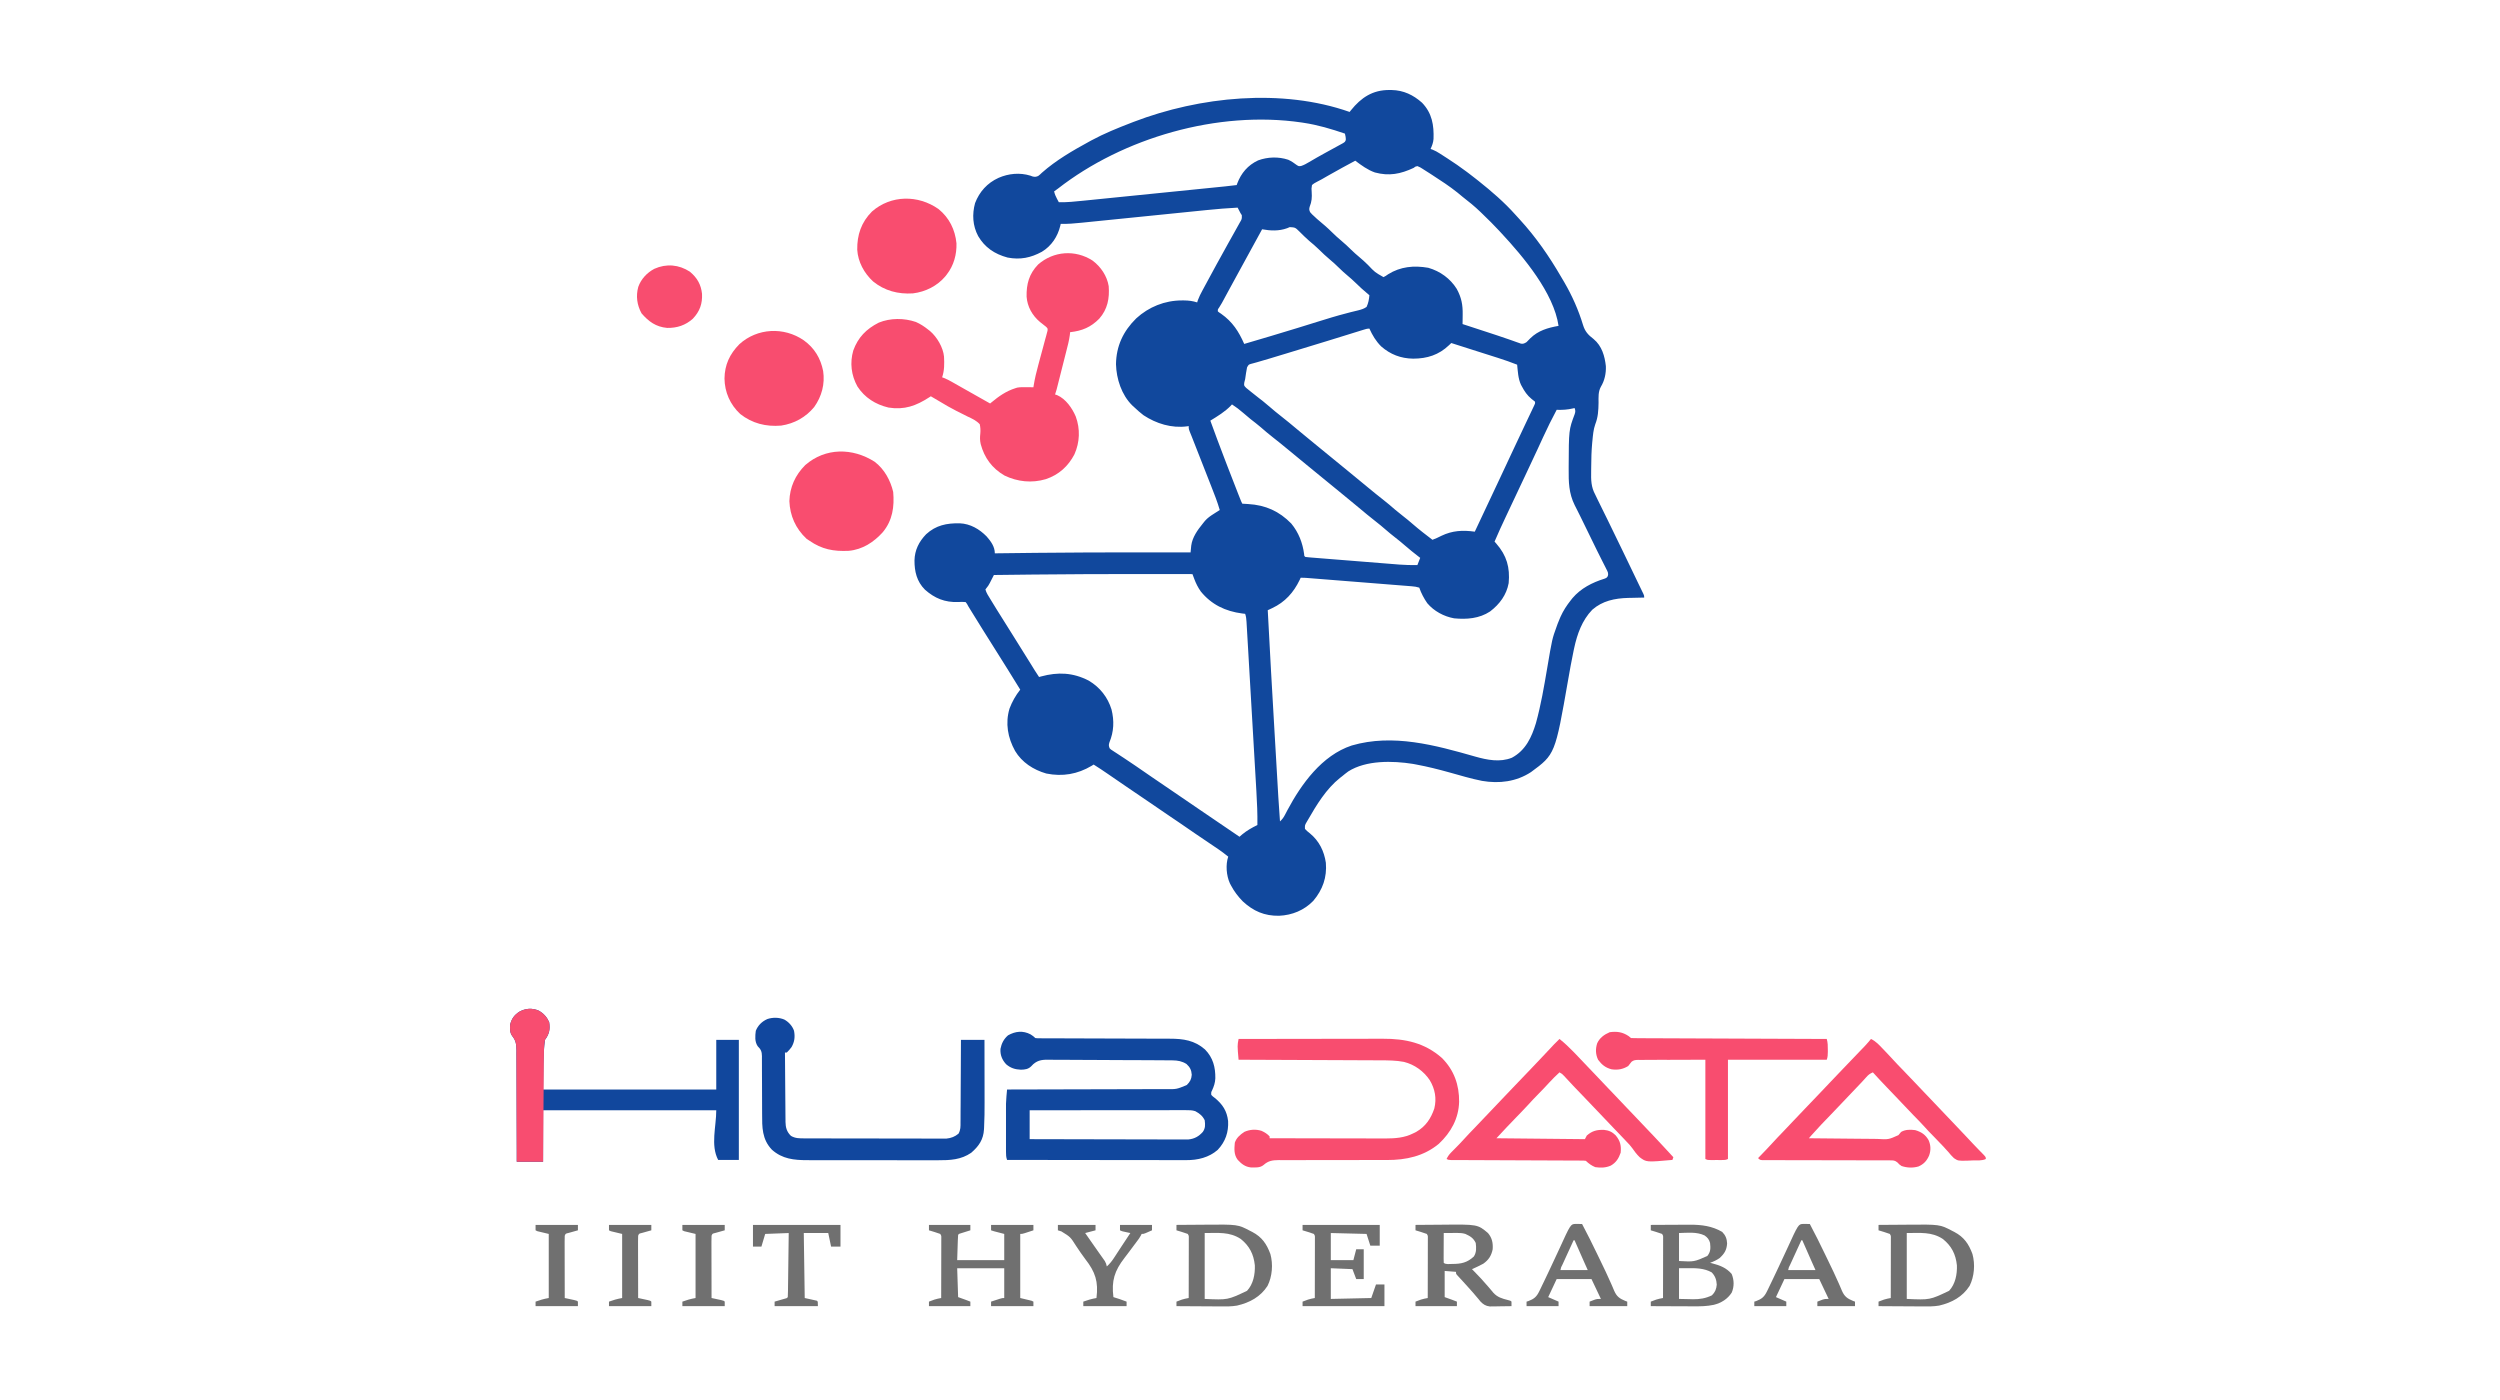 <svg width="350" height="196" viewBox="0 0 500 280" fill="none" xmlns="http://www.w3.org/2000/svg"><path d="M187.684 41.796C189.867 43.551 191.018 45.946 191.293 48.644C191.364 50.872 190.763 53.092 189.366 54.885C189.268 55.012 189.169 55.139 189.067 55.27C187.459 57.175 185.122 58.365 182.59 58.676C179.624 58.868 176.92 58.155 174.626 56.295C172.81 54.626 171.599 52.367 171.447 49.941C171.409 46.999 172.241 44.458 174.407 42.293C178.203 38.98 183.618 38.946 187.684 41.796Z" fill="#F94D6F" /><path d="M137.982 54.343C139.448 55.569 140.206 56.918 140.405 58.766C140.498 60.734 139.973 62.258 138.574 63.739C137.108 65.052 135.417 65.617 133.428 65.583C131.169 65.379 129.713 64.292 128.3 62.658C127.396 60.959 127.155 59.234 127.653 57.378C128.199 55.833 129.384 54.543 130.873 53.761C133.272 52.684 135.793 52.91 137.982 54.343Z" fill="#F84D6F" /><path d="M277.901 18C278.041 18.001 278.181 18.002 278.325 18.003C280.719 18.052 282.659 18.992 284.404 20.54C286.428 22.639 286.8 25.048 286.706 27.785C286.649 28.521 286.423 29.121 286.112 29.791C286.249 29.84 286.386 29.888 286.528 29.938C287.042 30.147 287.467 30.387 287.93 30.683C288.094 30.788 288.258 30.892 288.427 31C288.598 31.111 288.77 31.222 288.947 31.337C289.124 31.451 289.301 31.565 289.483 31.682C290.776 32.519 292.038 33.38 293.264 34.304C293.419 34.42 293.573 34.535 293.732 34.654C294.208 35.014 294.678 35.38 295.147 35.748C295.421 35.965 295.421 35.965 295.702 36.185C298.293 38.245 300.856 40.452 303.048 42.906C303.336 43.227 303.627 43.546 303.92 43.863C307.152 47.382 309.837 51.26 312.209 55.351C312.426 55.724 312.647 56.096 312.868 56.466C314.431 59.154 315.714 62.039 316.604 64.994C317.008 66.3 317.606 66.961 318.732 67.821C320.379 69.194 320.951 71.218 321.173 73.23C321.233 74.664 320.925 76.13 320.165 77.368C319.622 78.38 319.708 79.439 319.71 80.553C319.683 82.106 319.621 83.415 319.048 84.872C318.679 85.91 318.592 87.014 318.486 88.102C318.462 88.344 318.462 88.344 318.437 88.59C318.292 90.187 318.251 91.779 318.242 93.38C318.24 93.676 318.236 93.972 318.231 94.267C318.199 95.983 318.207 97.383 319.051 98.933C319.208 99.26 319.366 99.585 319.522 99.912C319.763 100.411 320.009 100.907 320.254 101.403C320.594 102.088 320.931 102.774 321.269 103.46C321.371 103.667 321.371 103.667 321.475 103.878C322.499 105.955 323.504 108.041 324.509 110.126C324.576 110.266 324.644 110.405 324.713 110.548C325.241 111.645 325.769 112.742 326.297 113.838C326.37 113.99 326.443 114.141 326.518 114.297C326.921 115.134 327.323 115.971 327.724 116.808C327.884 117.14 328.045 117.471 328.206 117.803C328.292 117.982 328.379 118.161 328.468 118.345C328.541 118.495 328.614 118.645 328.689 118.8C328.838 119.153 328.838 119.153 328.838 119.514C328.617 119.518 328.617 119.518 328.39 119.522C327.708 119.535 327.026 119.553 326.344 119.57C325.996 119.576 325.996 119.576 325.64 119.582C322.946 119.657 320.494 120.166 318.451 121.951C316.418 124.049 315.428 126.844 314.841 129.592C314.8 129.781 314.759 129.97 314.717 130.165C314.304 132.117 313.957 134.078 313.615 136.041C311.024 150.863 311.024 150.863 306.193 154.423C303.264 156.341 299.847 156.77 296.401 156.174C294.201 155.738 292.047 155.087 289.89 154.486C287.707 153.88 285.522 153.326 283.289 152.911C282.939 152.846 282.939 152.846 282.583 152.778C278.515 152.138 273.232 152.018 269.658 154.283C269.23 154.594 268.824 154.92 268.419 155.258C268.285 155.362 268.15 155.465 268.011 155.571C265.241 157.772 263.299 160.995 261.584 163.98C261.508 164.109 261.432 164.237 261.354 164.369C260.963 165.04 260.963 165.04 260.992 165.78C261.291 166.118 261.597 166.381 261.961 166.654C263.84 168.188 264.828 170.236 265.172 172.552C265.411 175.45 264.557 177.925 262.656 180.171C260.839 182.046 258.447 183.042 255.803 183.154C252.892 183.2 250.664 182.223 248.567 180.282C247.614 179.31 246.837 178.293 246.209 177.102C246.131 176.955 246.053 176.807 245.973 176.655C245.274 175.109 245.1 172.951 245.644 171.325C244.464 170.375 243.238 169.523 241.964 168.693C240.987 168.055 240.025 167.399 239.068 166.733C237.967 165.967 236.863 165.206 235.751 164.454C235.62 164.365 235.488 164.276 235.353 164.185C234.956 163.917 234.56 163.65 234.163 163.382C232.536 162.285 230.914 161.184 229.304 160.065C227.953 159.125 226.589 158.204 225.22 157.289C223.998 156.471 222.788 155.639 221.585 154.796C220.649 154.143 219.696 153.521 218.729 152.911C218.596 152.994 218.464 153.077 218.327 153.163C215.512 154.84 212.504 155.363 209.259 154.705C206.662 153.956 204.385 152.468 203.02 150.194C201.555 147.552 201.026 144.643 201.906 141.707C202.423 140.339 203.131 139.085 204.047 137.928C202.336 135.152 200.622 132.377 198.871 129.623C197.301 127.152 195.759 124.664 194.223 122.173C194.047 121.888 193.871 121.604 193.695 121.319C193.601 121.147 193.507 120.975 193.409 120.798C193.271 120.609 193.271 120.609 193.131 120.416C192.601 120.367 192.172 120.366 191.648 120.405C188.972 120.502 186.944 119.665 184.99 117.934C183.351 116.296 182.889 114.284 182.898 112.085C182.945 110.031 183.776 108.35 185.225 106.848C187.185 105.052 189.317 104.617 191.944 104.66C194.071 104.75 195.885 105.826 197.319 107.283C198.192 108.274 198.965 109.344 198.965 110.668C199.227 110.664 199.227 110.664 199.493 110.661C201.819 110.631 204.145 110.604 206.471 110.578C206.663 110.575 206.854 110.573 207.052 110.571C214.199 110.492 221.345 110.471 228.493 110.476C228.734 110.476 228.976 110.476 229.224 110.476C232.188 110.479 235.152 110.482 238.116 110.487C238.133 110.302 238.133 110.302 238.15 110.113C238.166 109.951 238.182 109.789 238.199 109.621C238.214 109.461 238.229 109.3 238.245 109.134C238.461 107.469 239.507 106.002 240.562 104.71C240.705 104.533 240.847 104.355 240.994 104.172C241.513 103.579 242.114 103.169 242.786 102.747C242.898 102.675 243.011 102.602 243.127 102.527C243.4 102.351 243.675 102.176 243.95 102.002C243.484 100.375 242.86 98.806 242.239 97.228C242.127 96.943 242.015 96.658 241.903 96.372C241.611 95.625 241.318 94.879 241.024 94.132C240.726 93.374 240.429 92.616 240.132 91.858C239.609 90.523 239.085 89.189 238.561 87.854C238.476 87.638 238.391 87.422 238.304 87.199C238.252 87.072 238.2 86.945 238.146 86.815C237.739 85.813 237.739 85.813 237.739 85.213C237.581 85.239 237.581 85.239 237.42 85.266C234.311 85.678 231.256 84.729 228.704 83.047C228.039 82.539 227.425 81.998 226.822 81.422C226.705 81.316 226.587 81.209 226.466 81.099C224.297 78.968 223.277 75.751 223.199 72.847C223.247 69.227 224.63 66.244 227.256 63.666C229.75 61.388 232.944 60.083 236.398 60.086C236.531 60.086 236.663 60.086 236.799 60.086C237.74 60.095 238.544 60.197 239.433 60.481C239.481 60.329 239.53 60.177 239.579 60.02C239.826 59.352 240.139 58.736 240.48 58.109C240.578 57.927 240.578 57.927 240.678 57.742C240.89 57.349 241.102 56.958 241.315 56.566C241.463 56.293 241.61 56.021 241.757 55.748C242.173 54.978 242.591 54.209 243.009 53.44C243.105 53.265 243.2 53.089 243.298 52.908C244.058 51.51 244.83 50.12 245.606 48.731C245.669 48.618 245.732 48.505 245.797 48.389C246.111 47.827 246.426 47.266 246.741 46.705C247.067 46.123 247.391 45.539 247.715 44.956C247.799 44.806 247.883 44.656 247.969 44.501C248.384 43.807 248.384 43.807 248.362 43.037C248.273 42.896 248.183 42.754 248.091 42.609C247.902 42.248 247.713 41.887 247.527 41.525C245.472 41.633 243.43 41.798 241.384 42.008C241.084 42.038 240.784 42.069 240.484 42.099C239.845 42.163 239.206 42.228 238.567 42.293C237.555 42.397 236.543 42.499 235.531 42.601C233.02 42.854 230.509 43.108 227.998 43.363C226.041 43.561 224.083 43.76 222.126 43.957C221.121 44.058 220.116 44.16 219.112 44.262C218.486 44.326 217.861 44.389 217.236 44.452C216.947 44.481 216.659 44.51 216.37 44.54C214.957 44.685 213.564 44.812 212.141 44.775C212.103 44.955 212.103 44.955 212.064 45.139C211.542 47.284 210.331 49.166 208.374 50.355C206.164 51.555 204.055 51.998 201.518 51.511C198.897 50.799 196.973 49.497 195.631 47.218C194.53 45.138 194.4 42.872 195.013 40.623C195.882 38.362 197.441 36.6 199.718 35.568C201.716 34.693 203.962 34.483 206.071 35.128C206.21 35.18 206.348 35.233 206.491 35.287C206.961 35.411 207.174 35.385 207.624 35.207C208.001 34.917 208.001 34.917 208.388 34.541C211.206 32.055 214.474 30.158 217.788 28.347C218.025 28.217 218.025 28.217 218.267 28.084C220.832 26.698 223.528 25.608 226.258 24.556C226.417 24.494 226.576 24.432 226.74 24.369C239.924 19.317 256.385 17.617 269.925 22.389C270.062 22.216 270.062 22.216 270.201 22.039C272.22 19.541 274.506 17.975 277.901 18ZM211.576 37.734C211.327 37.916 211.076 38.097 210.823 38.276C210.945 38.82 211.134 39.272 211.4 39.765C211.582 40.104 211.582 40.104 211.765 40.442C213.39 40.488 214.985 40.312 216.599 40.147C216.916 40.115 217.232 40.083 217.549 40.052C218.405 39.966 219.262 39.879 220.118 39.792C221.016 39.701 221.914 39.611 222.812 39.52C224.32 39.369 225.828 39.217 227.335 39.064C229.459 38.849 231.582 38.635 233.706 38.421C235.359 38.255 237.011 38.088 238.663 37.921C238.84 37.903 239.017 37.886 239.198 37.867C240.215 37.765 241.232 37.662 242.249 37.559C242.556 37.528 242.864 37.497 243.171 37.466C243.592 37.423 244.013 37.38 244.434 37.338C244.669 37.314 244.904 37.29 245.146 37.266C245.878 37.188 246.608 37.101 247.338 37.012C247.377 36.901 247.417 36.789 247.457 36.674C248.228 34.642 249.561 33.038 251.614 32.08C253.531 31.374 255.687 31.303 257.638 31.945C258.271 32.23 258.817 32.607 259.365 33.021C259.753 33.258 259.753 33.258 260.21 33.201C260.813 33.005 261.291 32.733 261.831 32.409C262.849 31.803 263.878 31.22 264.918 30.651C265.293 30.445 265.667 30.238 266.042 30.032C266.293 29.894 266.545 29.757 266.798 29.62C267.157 29.426 267.514 29.229 267.871 29.032C268.08 28.917 268.29 28.803 268.506 28.685C268.995 28.394 268.995 28.394 269.159 27.999C269.175 27.549 269.097 27.158 268.984 26.722C266.253 25.79 263.569 24.984 260.702 24.556C260.571 24.536 260.44 24.516 260.305 24.495C243.552 22.045 224.608 27.573 211.576 37.734ZM271.054 32.138C269.315 33.063 267.591 34.011 265.878 34.981C265.705 35.079 265.532 35.177 265.354 35.278C265.024 35.466 264.694 35.655 264.366 35.847C264.064 36.017 263.758 36.18 263.446 36.332C263.05 36.534 262.721 36.715 262.396 37.012C262.29 37.562 262.273 37.867 262.337 38.4C262.409 39.484 262.358 40.314 261.937 41.342C261.804 41.8 261.824 41.991 262.02 42.428C262.4 42.866 262.4 42.866 262.878 43.297C263.05 43.456 263.221 43.616 263.398 43.781C263.923 44.252 264.46 44.704 265.007 45.152C265.505 45.58 265.974 46.034 266.443 46.49C267.021 47.053 267.604 47.602 268.231 48.115C268.956 48.707 269.621 49.352 270.289 50.002C270.779 50.476 271.277 50.931 271.807 51.364C272.435 51.877 273.017 52.427 273.595 52.989C274.976 54.448 274.976 54.448 276.701 55.426C277.152 55.19 277.152 55.19 277.63 54.851C280.1 53.311 282.79 53.058 285.666 53.559C288.065 54.253 290.058 55.72 291.348 57.778C292.297 59.521 292.57 60.974 292.535 62.918C292.533 63.101 292.532 63.284 292.53 63.472C292.526 63.919 292.519 64.367 292.512 64.814C292.723 64.883 292.934 64.952 293.151 65.023C293.78 65.228 294.408 65.434 295.037 65.639C295.746 65.872 296.456 66.103 297.166 66.335C298.674 66.827 300.182 67.32 301.679 67.843C301.878 67.912 302.077 67.982 302.283 68.053C302.637 68.177 302.991 68.303 303.344 68.432C303.574 68.512 303.574 68.512 303.809 68.593C303.937 68.64 304.065 68.686 304.197 68.734C304.682 68.803 304.903 68.672 305.311 68.424C305.568 68.175 305.819 67.918 306.063 67.657C307.644 66.116 309.536 65.558 311.71 65.175C310.766 58.622 304.702 51.377 300.229 46.58C300.105 46.446 299.981 46.312 299.854 46.173C298.799 45.036 297.703 43.945 296.582 42.868C296.337 42.63 296.337 42.63 296.086 42.386C294.954 41.298 293.763 40.319 292.512 39.359C292.17 39.078 291.829 38.796 291.488 38.513C289.902 37.244 288.198 36.134 286.488 35.026C286.339 34.929 286.19 34.832 286.037 34.732C285.625 34.465 285.211 34.203 284.794 33.943C284.672 33.864 284.549 33.785 284.423 33.703C284.045 33.463 284.045 33.463 283.477 33.221C283.064 33.308 283.064 33.308 282.724 33.582C280.119 34.793 277.852 35.266 274.978 34.493C273.512 33.978 272.271 33.057 271.054 32.138ZM257.95 45.422C257.688 45.532 257.688 45.532 257.42 45.644C255.77 46.238 254.135 46.164 252.42 45.858C251.412 47.691 250.408 49.526 249.409 51.364C248.647 52.766 247.882 54.166 247.113 55.564C246.672 56.367 246.234 57.17 245.798 57.975C245.696 58.162 245.595 58.35 245.49 58.543C245.291 58.909 245.093 59.275 244.896 59.641C244.76 59.892 244.76 59.892 244.622 60.147C244.542 60.294 244.462 60.441 244.38 60.593C244.206 60.903 244.02 61.207 243.826 61.506C243.543 61.897 243.543 61.897 243.574 62.286C243.854 62.516 243.854 62.516 244.221 62.749C246.516 64.368 247.746 66.3 248.844 68.785C252.372 67.75 255.897 66.705 259.41 65.623C259.634 65.553 259.858 65.484 260.09 65.413C261.226 65.062 262.362 64.71 263.497 64.355C265.416 63.755 267.33 63.163 269.28 62.663C269.567 62.587 269.854 62.511 270.14 62.434C270.645 62.3 271.147 62.18 271.658 62.066C272.3 61.896 272.775 61.762 273.313 61.384C273.675 60.612 273.809 59.877 273.878 59.037C273.783 58.96 273.689 58.883 273.592 58.805C272.706 58.082 271.884 57.312 271.067 56.518C270.577 56.044 270.079 55.589 269.549 55.155C268.921 54.642 268.339 54.093 267.76 53.531C267.186 52.972 266.608 52.426 265.984 51.917C265.211 51.285 264.507 50.595 263.794 49.903C263.168 49.298 262.523 48.73 261.845 48.179C261.155 47.586 260.519 46.94 259.876 46.301C259.045 45.489 259.045 45.489 257.95 45.422ZM272.661 65.963C272.396 66.045 272.396 66.045 272.125 66.129C271.834 66.22 271.834 66.22 271.536 66.313C271.331 66.376 271.127 66.439 270.916 66.505C270.471 66.643 270.025 66.781 269.58 66.92C268.386 67.291 267.192 67.66 265.997 68.029C265.874 68.067 265.75 68.106 265.623 68.145C262.782 69.023 259.937 69.887 257.091 70.749C256.863 70.817 256.636 70.886 256.401 70.957C255.96 71.091 255.518 71.225 255.076 71.358C254.665 71.482 254.254 71.607 253.843 71.732C253.031 71.978 252.219 72.222 251.401 72.448C251.179 72.509 250.957 72.571 250.729 72.634C250.46 72.705 250.46 72.705 250.186 72.778C249.721 72.921 249.721 72.921 249.409 73.479C249.328 73.853 249.263 74.229 249.209 74.607C249.179 74.805 249.15 75.004 249.12 75.208C249.091 75.412 249.062 75.616 249.032 75.826C248.977 76.04 248.922 76.253 248.865 76.473C248.775 77.114 248.775 77.114 249.247 77.59C249.438 77.751 249.634 77.907 249.832 78.06C249.935 78.144 250.038 78.229 250.144 78.316C250.46 78.574 250.781 78.825 251.103 79.075C251.283 79.218 251.463 79.36 251.648 79.507C251.989 79.775 252.331 80.041 252.675 80.307C253.168 80.696 253.642 81.1 254.114 81.513C254.739 82.058 255.375 82.582 256.032 83.092C257.244 84.034 258.416 85.017 259.592 85.999C260.152 86.466 260.715 86.928 261.279 87.391C261.386 87.479 261.494 87.568 261.605 87.659C261.822 87.838 262.04 88.016 262.257 88.194C262.588 88.466 262.919 88.738 263.249 89.01C264.311 89.884 265.374 90.756 266.443 91.622C267.623 92.578 268.797 93.542 269.969 94.508C270.628 95.05 271.287 95.592 271.947 96.134C272.504 96.591 273.06 97.049 273.615 97.508C274.619 98.337 275.625 99.16 276.654 99.96C277.477 100.601 278.264 101.272 279.048 101.957C279.541 102.378 280.047 102.778 280.559 103.176C281.236 103.701 281.893 104.238 282.536 104.801C283.806 105.91 285.147 106.932 286.488 107.96C287.116 107.73 287.698 107.466 288.288 107.159C290.482 106.104 292.57 106 294.958 106.335C297.515 100.922 297.515 100.922 300.055 95.502C300.849 93.8 301.646 92.099 302.444 90.398C302.662 89.934 302.879 89.47 303.097 89.006C303.785 87.537 304.476 86.07 305.172 84.604C305.356 84.216 305.54 83.827 305.724 83.438C305.895 83.077 306.068 82.716 306.24 82.355C306.341 82.14 306.443 81.926 306.547 81.706C306.636 81.519 306.725 81.332 306.816 81.14C307.028 80.724 307.028 80.724 307.005 80.339C306.784 80.15 306.555 79.972 306.322 79.797C305.431 79.07 304.897 78.265 304.369 77.27C304.31 77.159 304.25 77.049 304.188 76.935C303.615 75.698 303.572 74.269 303.428 72.937C302.169 72.44 300.902 71.993 299.609 71.584C299.43 71.527 299.252 71.47 299.067 71.412C298.502 71.231 297.936 71.052 297.37 70.873C296.994 70.753 296.619 70.634 296.243 70.514C295.52 70.284 294.796 70.054 294.073 69.824C292.799 69.419 291.526 69.012 290.253 68.605C290.031 68.819 290.031 68.819 289.804 69.038C287.77 70.979 285.439 71.728 282.628 71.731C280.151 71.692 278.071 70.886 276.236 69.281C275.169 68.217 274.493 67.063 273.878 65.716C273.424 65.716 273.093 65.829 272.661 65.963ZM246.397 80.881C246.321 80.964 246.245 81.047 246.167 81.133C244.964 82.373 243.543 83.223 242.068 84.13C242.968 86.624 243.899 89.107 244.85 91.584C245.067 92.151 245.284 92.718 245.501 93.285C246.199 95.106 246.903 96.924 247.621 98.737C247.685 98.897 247.749 99.058 247.814 99.224C247.873 99.371 247.931 99.518 247.992 99.669C248.043 99.798 248.094 99.927 248.147 100.059C248.279 100.389 248.279 100.389 248.468 100.739C248.851 100.777 249.236 100.796 249.621 100.806C253.132 101.009 255.869 102.264 258.255 104.71C259.724 106.489 260.518 108.565 260.823 110.8C260.846 111.203 260.846 111.203 261.079 111.39C261.337 111.427 261.598 111.452 261.859 111.473C262.027 111.487 262.196 111.501 262.369 111.516C262.555 111.53 262.741 111.545 262.933 111.56C263.128 111.575 263.323 111.591 263.524 111.608C264.173 111.66 264.822 111.712 265.471 111.763C265.921 111.799 266.372 111.835 266.822 111.872C267.77 111.947 268.717 112.023 269.664 112.098C270.874 112.194 272.085 112.291 273.295 112.389C274.227 112.464 275.159 112.538 276.091 112.612C276.537 112.648 276.983 112.683 277.429 112.719C278.055 112.77 278.682 112.819 279.308 112.868C279.491 112.883 279.673 112.898 279.861 112.914C281.069 113.007 282.266 113.031 283.477 113.015C283.663 112.538 283.85 112.062 284.042 111.57C283.914 111.472 283.786 111.374 283.655 111.272C282.76 110.577 281.881 109.877 281.03 109.133C280.387 108.571 279.73 108.034 279.054 107.509C278.377 106.984 277.721 106.446 277.077 105.884C276.453 105.338 275.817 104.814 275.16 104.304C273.948 103.363 272.776 102.379 271.599 101.397C271.04 100.931 270.477 100.468 269.913 100.005C269.805 99.917 269.698 99.828 269.587 99.737C269.369 99.559 269.152 99.38 268.935 99.202C268.604 98.93 268.273 98.658 267.943 98.386C266.881 97.512 265.818 96.64 264.749 95.774C263.568 94.818 262.395 93.854 261.223 92.889C260.564 92.346 259.904 91.804 259.245 91.262C258.688 90.805 258.132 90.347 257.577 89.888C256.573 89.059 255.567 88.236 254.538 87.436C253.714 86.795 252.928 86.124 252.144 85.439C251.484 84.877 250.798 84.349 250.112 83.817C249.597 83.408 249.102 82.983 248.609 82.55C247.904 81.934 247.188 81.392 246.397 80.881ZM314.91 81.603C314.809 81.629 314.709 81.655 314.606 81.682C313.496 81.947 312.473 81.997 311.334 81.964C310.378 83.759 309.475 85.567 308.632 87.413C308.309 88.12 307.984 88.825 307.658 89.531C307.59 89.678 307.522 89.827 307.451 89.979C306.662 91.69 305.857 93.394 305.052 95.097C304.902 95.414 304.753 95.731 304.603 96.047C304.377 96.525 304.152 97.003 303.926 97.481C303.15 99.124 302.376 100.767 301.603 102.411C301.458 102.721 301.312 103.03 301.166 103.339C300.389 104.99 299.623 106.642 298.911 108.321C299.017 108.441 299.123 108.561 299.232 108.685C301.361 111.117 302.016 113.503 301.734 116.625C301.305 118.968 299.938 120.83 298.015 122.294C295.878 123.711 293.334 123.913 290.818 123.666C288.757 123.293 286.795 122.221 285.466 120.655C284.787 119.691 284.237 118.631 283.853 117.528C283.327 117.36 282.916 117.301 282.367 117.257C282.177 117.242 281.987 117.226 281.791 117.21C281.479 117.186 281.479 117.186 281.16 117.161C280.941 117.144 280.721 117.126 280.495 117.108C279.893 117.06 279.291 117.012 278.689 116.965C278.059 116.915 277.43 116.864 276.8 116.814C275.742 116.73 274.685 116.646 273.627 116.562C272.269 116.455 270.912 116.347 269.554 116.239C268.387 116.146 267.22 116.053 266.053 115.96C265.678 115.931 265.303 115.901 264.928 115.871C264.229 115.815 263.53 115.76 262.831 115.705C262.622 115.688 262.414 115.672 262.199 115.655C262.009 115.64 261.819 115.625 261.624 115.609C261.458 115.596 261.293 115.583 261.123 115.57C260.795 115.548 260.466 115.542 260.137 115.542C260.062 115.704 259.987 115.865 259.909 116.032C258.72 118.49 257.015 120.419 254.437 121.626C254.187 121.744 254.187 121.744 253.931 121.864C253.805 121.922 253.679 121.981 253.55 122.041C253.965 130.117 254.426 138.189 254.899 146.262C254.976 147.586 255.053 148.91 255.131 150.234C255.215 151.69 255.3 153.146 255.385 154.603C255.421 155.213 255.457 155.823 255.492 156.433C255.534 157.147 255.575 157.86 255.617 158.574C255.632 158.833 255.647 159.092 255.662 159.351C255.758 160.997 255.869 162.641 255.997 164.285C256.443 163.872 256.715 163.51 256.99 162.975C257.07 162.823 257.15 162.67 257.232 162.513C257.317 162.349 257.403 162.185 257.491 162.017C260.257 156.842 264.352 151.083 270.346 149.099C278.583 146.691 287.082 149.042 295.031 151.313C297.423 151.99 299.988 152.511 302.376 151.548C305.157 150.061 306.346 147.402 307.193 144.607C308.189 141.002 308.81 137.329 309.434 133.653C310.433 127.767 310.433 127.767 311.334 125.291C311.391 125.131 311.448 124.971 311.507 124.807C311.647 124.433 311.797 124.066 311.957 123.7C312.012 123.574 312.067 123.448 312.123 123.318C312.659 122.134 313.339 121.082 314.157 120.055C314.271 119.911 314.384 119.767 314.501 119.619C316.161 117.676 318.418 116.508 320.88 115.744C321.321 115.575 321.321 115.575 321.553 115.236C321.751 114.617 321.523 114.317 321.232 113.742C321.18 113.637 321.128 113.532 321.074 113.423C320.9 113.075 320.722 112.729 320.545 112.383C320.422 112.139 320.3 111.895 320.178 111.65C319.927 111.147 319.674 110.644 319.421 110.141C318.872 109.052 318.344 107.953 317.816 106.854C317.249 105.676 316.681 104.498 316.093 103.329C315.865 102.876 315.64 102.422 315.414 101.968C315.257 101.653 315.096 101.339 314.936 101.025C313.757 98.645 313.716 96.382 313.734 93.8C313.734 93.648 313.735 93.496 313.735 93.339C313.765 85.966 313.765 85.966 314.939 82.826C315.102 82.313 315.107 82.094 314.91 81.603ZM206.565 114.91C206.265 114.913 206.265 114.913 205.959 114.917C203.565 114.943 201.171 114.971 198.777 115.001C198.702 115.149 198.627 115.297 198.55 115.449C198.4 115.741 198.4 115.741 198.248 116.039C198.15 116.231 198.051 116.424 197.95 116.622C197.648 117.167 197.648 117.167 197.321 117.572C197.203 117.729 197.203 117.729 197.083 117.889C197.272 118.602 197.697 119.216 198.084 119.847C198.146 119.948 198.207 120.049 198.271 120.154C198.474 120.486 198.679 120.818 198.883 121.15C199.028 121.385 199.172 121.62 199.316 121.856C200.403 123.625 201.511 125.381 202.626 127.134C203.866 129.084 205.081 131.048 206.294 133.014C206.404 133.193 206.404 133.193 206.516 133.375C206.654 133.599 206.792 133.822 206.929 134.046C207.213 134.505 207.503 134.955 207.812 135.4C207.946 135.363 208.08 135.326 208.218 135.288C211.602 134.375 214.583 134.501 217.738 136.121C219.996 137.454 221.554 139.459 222.305 141.899C222.868 144.172 222.781 146.309 221.88 148.484C221.724 148.992 221.739 149.174 221.929 149.662C222.191 149.921 222.191 149.921 222.534 150.13C222.725 150.257 222.725 150.257 222.92 150.385C223.059 150.474 223.197 150.563 223.34 150.655C223.635 150.849 223.929 151.043 224.223 151.237C224.374 151.335 224.525 151.434 224.681 151.535C225.364 151.983 226.04 152.441 226.716 152.9C226.848 152.989 226.979 153.078 227.114 153.169C228.232 153.926 229.341 154.695 230.449 155.465C231.929 156.491 233.422 157.5 234.916 158.508C236.542 159.605 238.165 160.706 239.774 161.825C241.142 162.776 242.522 163.71 243.908 164.637C245.247 165.533 246.577 166.44 247.903 167.354C248.082 167.197 248.26 167.041 248.444 166.88C249.362 166.122 250.398 165.526 251.479 165.007C251.512 162.743 251.409 160.496 251.275 158.236C251.253 157.854 251.231 157.472 251.209 157.09C251.15 156.062 251.09 155.034 251.029 154.006C250.966 152.927 250.904 151.849 250.841 150.771C250.736 148.963 250.631 147.155 250.525 145.347C250.402 143.256 250.28 141.165 250.16 139.074C250.043 137.06 249.926 135.046 249.808 133.032C249.758 132.175 249.708 131.319 249.659 130.462C249.601 129.456 249.542 128.449 249.482 127.443C249.46 127.073 249.439 126.704 249.418 126.334C249.389 125.83 249.359 125.327 249.329 124.824C249.317 124.603 249.317 124.603 249.304 124.377C249.269 123.803 249.223 123.312 249.032 122.763C248.738 122.73 248.738 122.73 248.438 122.696C245.051 122.252 242.282 120.907 240.157 118.293C239.588 117.484 239.195 116.696 238.851 115.778C238.783 115.599 238.716 115.419 238.647 115.235C238.596 115.098 238.545 114.961 238.492 114.82C235.296 114.814 232.1 114.811 228.904 114.809C228.546 114.808 228.546 114.808 228.18 114.808C220.974 114.804 213.77 114.832 206.565 114.91Z" fill="#11489D" /><path d="M218.505 52.109C220.177 53.354 221.411 55.208 221.74 57.231C221.921 59.666 221.532 61.814 219.858 63.73C218.178 65.438 216.436 66.172 214.023 66.438C214.004 66.627 213.985 66.815 213.966 67.01C213.82 68.124 213.525 69.206 213.247 70.295C213.189 70.524 213.131 70.753 213.072 70.989C212.95 71.471 212.828 71.953 212.705 72.435C212.548 73.053 212.392 73.67 212.236 74.288C212.087 74.879 211.938 75.47 211.788 76.061C211.732 76.282 211.676 76.504 211.618 76.732C211.566 76.937 211.514 77.142 211.46 77.353C211.414 77.534 211.369 77.714 211.321 77.9C211.232 78.235 211.126 78.567 211.012 78.895C211.148 78.938 211.284 78.98 211.424 79.025C213.174 79.79 214.44 81.641 215.151 83.303C216.063 85.79 215.967 88.443 214.888 90.861C213.668 93.22 211.773 94.961 209.165 95.831C206.368 96.661 203.508 96.363 200.907 95.109C198.383 93.647 196.871 91.539 196.142 88.824C195.971 88.077 195.977 87.455 196.063 86.697C196.122 86.036 196.09 85.51 195.954 84.852C195.265 84.101 194.419 83.721 193.495 83.295C193.247 83.171 192.999 83.045 192.752 82.918C192.249 82.66 191.744 82.407 191.236 82.158C190.12 81.602 189.058 80.965 187.99 80.328C187.634 80.118 187.278 79.91 186.922 79.701C186.67 79.552 186.418 79.404 186.167 79.256C185.999 79.365 185.999 79.365 185.829 79.475C183.23 81.154 180.891 82.024 177.698 81.512C175.073 80.885 172.93 79.519 171.485 77.293C170.242 75.049 169.941 72.541 170.662 70.083C171.612 67.487 173.231 65.806 175.756 64.526C178.064 63.583 180.824 63.586 183.175 64.394C184.079 64.791 184.839 65.287 185.602 65.897C185.735 66 185.869 66.104 186.006 66.21C187.411 67.416 188.626 69.482 188.802 71.313C188.876 72.747 188.893 74.092 188.425 75.465C188.556 75.511 188.687 75.557 188.822 75.605C189.428 75.851 189.973 76.148 190.54 76.469C190.651 76.532 190.762 76.594 190.877 76.659C191.237 76.862 191.595 77.066 191.954 77.27C192.201 77.409 192.447 77.549 192.693 77.688C193.18 77.963 193.666 78.238 194.153 78.514C194.885 78.929 195.618 79.342 196.351 79.755C196.909 80.07 197.467 80.385 198.024 80.7C198.109 80.629 198.194 80.559 198.281 80.486C199.77 79.251 201.216 78.223 203.106 77.631C203.219 77.596 203.331 77.56 203.446 77.523C204.068 77.414 204.688 77.432 205.318 77.439C205.449 77.44 205.581 77.441 205.716 77.442C206.038 77.444 206.36 77.447 206.683 77.451C206.703 77.321 206.723 77.191 206.744 77.057C206.969 75.682 207.287 74.35 207.658 73.005C207.772 72.579 207.885 72.154 207.999 71.728C208.176 71.065 208.355 70.402 208.538 69.74C208.715 69.095 208.887 68.45 209.057 67.803C209.114 67.605 209.17 67.406 209.228 67.201C209.276 67.017 209.324 66.832 209.373 66.642C209.417 66.48 209.461 66.318 209.506 66.152C209.554 65.686 209.554 65.686 209.161 65.315C208.959 65.156 208.959 65.156 208.753 64.994C208.633 64.898 208.513 64.803 208.39 64.704C208.269 64.61 208.148 64.516 208.024 64.419C206.45 63.106 205.47 61.34 205.32 59.341C205.268 56.831 205.805 54.781 207.624 52.899C210.7 50.206 215.048 49.886 218.505 52.109Z" fill="#F84D6F" /><path d="M206.118 206.878C206.682 207.25 206.682 207.25 207.059 207.611C207.583 207.667 207.583 207.667 208.207 207.659C208.453 207.661 208.698 207.662 208.95 207.664C209.224 207.664 209.497 207.664 209.77 207.663C210.057 207.664 210.343 207.666 210.63 207.667C211.248 207.67 211.866 207.671 212.485 207.672C213.463 207.673 214.442 207.677 215.42 207.682C217.499 207.69 219.579 207.696 221.658 207.702C223.898 207.708 226.138 207.714 228.378 207.724C229.35 207.728 230.321 207.731 231.293 207.732C231.899 207.733 232.506 207.736 233.113 207.739C233.393 207.74 233.673 207.74 233.953 207.74C236.662 207.738 238.923 208.068 240.998 209.891C242.625 211.551 243.095 213.466 243.066 215.663C243.028 216.535 242.791 217.268 242.421 218.064C242.22 218.458 242.22 218.458 242.256 218.985C242.557 219.292 242.557 219.292 242.95 219.583C244.543 220.876 245.388 222.208 245.621 224.209C245.735 226.408 245.102 228.308 243.55 229.963C241.807 231.502 239.548 232.043 237.243 232.026C237.088 232.027 236.934 232.027 236.775 232.027C236.262 232.028 235.75 232.026 235.238 232.024C234.868 232.024 234.499 232.024 234.13 232.024C233.131 232.024 232.132 232.022 231.133 232.019C230.088 232.017 229.043 232.017 227.997 232.017C226.02 232.015 224.042 232.012 222.064 232.009C219.812 232.005 217.559 232.003 215.307 232.001C210.676 231.997 206.044 231.991 201.412 231.983C201.21 231.401 201.2 230.982 201.2 230.37C201.199 230.149 201.198 229.929 201.198 229.701C201.198 229.46 201.199 229.218 201.199 228.977C201.199 228.728 201.199 228.479 201.198 228.23C201.198 227.706 201.199 227.183 201.199 226.66C201.201 225.996 201.2 225.331 201.199 224.666C201.198 224.151 201.198 223.636 201.199 223.121C201.199 222.758 201.198 222.396 201.198 222.034C201.199 221.695 201.199 221.695 201.2 221.349C201.2 221.154 201.2 220.958 201.2 220.757C201.233 219.802 201.323 218.853 201.412 217.902C201.588 217.901 201.765 217.901 201.946 217.901C206.233 217.894 210.52 217.883 214.807 217.868C216.88 217.861 218.954 217.855 221.027 217.853C222.834 217.85 224.641 217.845 226.448 217.838C227.405 217.834 228.362 217.831 229.319 217.831C230.22 217.831 231.121 217.828 232.022 217.822C232.352 217.82 232.682 217.82 233.012 217.821C235.304 217.864 235.304 217.864 237.363 216.999C238.014 216.342 238.279 215.869 238.351 214.957C238.284 214.013 238.01 213.46 237.304 212.802C236.396 212.234 235.552 212.08 234.479 212.072C234.244 212.069 234.009 212.066 233.767 212.064C233.509 212.063 233.251 212.062 232.993 212.061C232.719 212.059 232.445 212.056 232.172 212.054C231.275 212.046 230.379 212.042 229.483 212.039C229.174 212.037 228.864 212.036 228.555 212.034C227.102 212.027 225.648 212.022 224.195 212.019C222.521 212.016 220.846 212.006 219.172 211.992C217.875 211.981 216.579 211.975 215.282 211.974C214.509 211.973 213.735 211.97 212.962 211.961C212.234 211.953 211.506 211.951 210.779 211.955C210.512 211.955 210.246 211.953 209.98 211.948C208.623 211.924 207.684 211.945 206.645 212.84C206.52 212.969 206.395 213.098 206.267 213.231C205.656 213.843 205.018 213.921 204.165 213.94C202.992 213.888 202.104 213.603 201.224 212.847C200.399 211.944 200.022 210.98 200.095 209.778C200.31 208.686 200.737 207.828 201.6 207.07C203.076 206.239 204.59 206.074 206.118 206.878ZM205.93 222.054C205.93 223.96 205.93 225.867 205.93 227.831C210.128 227.843 214.326 227.853 218.524 227.859C220.474 227.862 222.423 227.865 224.373 227.872C226.072 227.877 227.771 227.88 229.47 227.882C230.37 227.882 231.269 227.884 232.169 227.888C233.016 227.892 233.863 227.893 234.71 227.892C235.021 227.892 235.331 227.893 235.642 227.895C236.067 227.898 236.491 227.897 236.916 227.896C237.154 227.896 237.391 227.897 237.636 227.897C238.892 227.772 239.724 227.305 240.562 226.386C241.097 225.617 241.056 224.943 240.939 224.04C240.495 223.156 239.936 222.719 239.057 222.234C238.398 222.024 237.883 222.032 237.188 222.032C237.054 222.032 236.921 222.032 236.783 222.032C236.335 222.031 235.887 222.032 235.439 222.033C235.118 222.033 234.797 222.033 234.476 222.033C233.604 222.033 232.732 222.034 231.859 222.035C230.948 222.037 230.037 222.037 229.126 222.037C227.4 222.037 225.674 222.039 223.949 222.041C221.984 222.043 220.019 222.044 218.055 222.045C214.013 222.047 209.971 222.05 205.93 222.054Z" fill="#11479D" /><path d="M107.725 202.117C108.73 202.671 109.372 203.404 109.831 204.419C110.06 205.861 109.864 206.776 108.996 207.973C108.567 211.259 108.693 214.591 108.619 217.902C120.048 217.902 131.477 217.902 143.252 217.902C143.252 214.625 143.252 211.349 143.252 207.973C144.743 207.973 146.233 207.973 147.769 207.973C147.769 215.896 147.769 223.819 147.769 231.983C146.403 231.983 145.036 231.983 143.629 231.983C142.084 229.021 143.252 225.366 143.252 222.054C131.823 222.054 120.394 222.054 108.619 222.054C108.619 225.45 108.619 228.845 108.619 232.344C106.88 232.344 105.141 232.344 103.349 232.344C103.348 231.624 103.348 230.904 103.347 230.163C103.344 227.784 103.335 225.406 103.324 223.027C103.318 221.585 103.313 220.143 103.312 218.701C103.312 217.444 103.308 216.186 103.3 214.929C103.296 214.264 103.294 213.598 103.295 212.933C103.297 212.189 103.291 211.446 103.285 210.702C103.287 210.482 103.288 210.263 103.29 210.037C103.274 208.891 103.182 208.114 102.44 207.193C101.939 206.502 101.975 205.719 102.032 204.904C102.321 203.755 102.833 203.017 103.867 202.342C105.099 201.658 106.412 201.562 107.725 202.117Z" fill="#11479D" /><path d="M247.715 207.792C251.792 207.783 255.87 207.777 259.947 207.773C261.84 207.771 263.734 207.769 265.627 207.765C267.278 207.761 268.93 207.759 270.581 207.758C271.454 207.757 272.328 207.756 273.201 207.754C274.025 207.751 274.849 207.751 275.673 207.751C275.974 207.751 276.275 207.75 276.575 207.749C281.097 207.729 284.948 208.575 288.371 211.583C290.828 214.029 291.858 217.021 291.824 220.364C291.728 223.673 290.22 226.469 287.762 228.765C284.78 231.236 281.232 232.013 277.391 232.003C277.137 232.003 276.883 232.003 276.63 232.003C276.085 232.003 275.541 232.003 274.997 232.002C274.136 232.001 273.274 232.003 272.412 232.005C272.267 232.006 272.121 232.006 271.971 232.006C271.673 232.007 271.375 232.008 271.077 232.009C269.073 232.014 267.069 232.017 265.065 232.014C263.711 232.012 262.356 232.014 261.002 232.02C260.287 232.023 259.571 232.024 258.855 232.021C258.182 232.018 257.509 232.019 256.836 232.025C256.473 232.027 256.11 232.023 255.747 232.019C254.464 232.035 253.678 232.149 252.716 232.997C252.011 233.593 251.064 233.497 250.176 233.489C249.028 233.366 248.283 232.772 247.538 231.96C246.762 230.923 246.852 229.786 246.962 228.553C247.275 227.572 248 226.965 248.844 226.386C249.939 225.891 251.146 225.799 252.305 226.168C252.942 226.463 253.461 226.77 253.926 227.289C253.926 227.408 253.926 227.527 253.926 227.65C257.151 227.659 260.376 227.665 263.601 227.669C265.099 227.671 266.596 227.673 268.094 227.677C269.4 227.681 270.706 227.683 272.012 227.684C272.703 227.684 273.394 227.686 274.085 227.688C274.858 227.691 275.632 227.691 276.405 227.691C276.631 227.692 276.857 227.694 277.09 227.695C279.025 227.69 280.873 227.565 282.606 226.691C282.817 226.587 283.029 226.484 283.246 226.377C285.151 225.273 286.188 223.704 286.865 221.693C287.354 219.698 287.01 217.799 285.947 216.029C284.754 214.25 282.933 212.916 280.789 212.378C279.206 212.076 277.634 212.069 276.027 212.067C275.717 212.065 275.407 212.064 275.097 212.062C274.262 212.057 273.426 212.054 272.591 212.052C271.715 212.049 270.84 212.044 269.964 212.039C268.309 212.031 266.654 212.024 264.999 212.018C263.114 212.011 261.228 212.002 259.343 211.993C255.467 211.975 251.591 211.959 247.715 211.944C247.464 209.102 247.464 209.102 247.715 207.792Z" fill="#F84D6F" /><path d="M311.899 207.792C312.908 208.592 313.809 209.445 314.698 210.365C314.898 210.569 314.898 210.569 315.101 210.778C315.912 211.613 316.715 212.455 317.507 213.307C318.016 213.851 318.533 214.387 319.051 214.923C319.853 215.754 320.646 216.591 321.433 217.434C321.952 217.985 322.478 218.53 323.004 219.076C323.805 219.906 324.598 220.743 325.386 221.586C325.905 222.137 326.43 222.683 326.956 223.228C327.761 224.062 328.559 224.902 329.349 225.749C329.842 226.273 330.34 226.793 330.838 227.312C331.518 228.021 332.189 228.736 332.847 229.464C333.45 230.128 334.062 230.784 334.673 231.442C334.611 231.62 334.549 231.799 334.485 231.983C329.28 232.453 329.28 232.453 327.936 231.444C327.359 230.889 326.888 230.271 326.441 229.616C326.117 229.152 325.733 228.756 325.333 228.35C325.202 228.21 325.071 228.069 324.936 227.924C324.43 227.385 323.917 226.852 323.404 226.319C323.26 226.171 323.26 226.171 323.114 226.019C323.019 225.92 322.923 225.821 322.825 225.719C321.657 224.508 320.493 223.294 319.345 222.066C318.506 221.169 317.654 220.285 316.802 219.401C316.252 218.831 315.704 218.26 315.157 217.688C314.906 217.425 314.906 217.425 314.649 217.157C314.031 216.506 313.422 215.848 312.816 215.187C312.456 214.8 312.456 214.8 311.899 214.472C311.177 215.148 310.462 215.825 309.805 216.559C309.144 217.297 308.452 218.005 307.758 218.714C306.979 219.511 306.209 220.311 305.465 221.139C304.713 221.96 303.93 222.755 303.156 223.557C302.697 224.033 302.239 224.51 301.782 224.988C301.627 225.149 301.473 225.31 301.314 225.476C300.633 226.196 299.961 226.924 299.288 227.651C308.046 227.74 308.046 227.74 316.981 227.831C317.167 227.474 317.167 227.474 317.357 227.109C318.422 226.17 319.368 225.938 320.786 225.971C321.778 226.075 322.469 226.394 323.152 227.092C324.061 228.199 324.271 229.141 324.133 230.539C323.744 231.658 323.227 232.515 322.157 233.123C321.152 233.562 320.132 233.593 319.051 233.428C318.305 233.122 317.74 232.711 317.169 232.164C316.672 232.107 316.672 232.107 316.083 232.115C315.852 232.113 315.62 232.111 315.382 232.109C315.125 232.109 314.867 232.109 314.609 232.109C314.339 232.108 314.069 232.106 313.799 232.105C313.216 232.101 312.634 232.099 312.051 232.098C311.131 232.096 310.21 232.091 309.29 232.086C307.835 232.079 306.379 232.073 304.924 232.068C302.316 232.058 299.709 232.047 297.102 232.034C296.186 232.03 295.27 232.026 294.355 232.023C293.786 232.022 293.217 232.019 292.648 232.016C292.384 232.015 292.119 232.014 291.855 232.014C291.495 232.013 291.134 232.011 290.774 232.009C290.573 232.009 290.371 232.008 290.163 232.007C289.688 231.983 289.688 231.983 289.312 231.803C289.555 231.295 289.813 230.912 290.214 230.508C290.317 230.404 290.419 230.299 290.524 230.192C290.633 230.083 290.741 229.974 290.853 229.862C291.077 229.634 291.301 229.406 291.525 229.177C291.685 229.014 291.685 229.014 291.849 228.848C292.176 228.512 292.493 228.168 292.806 227.82C293.471 227.08 294.164 226.366 294.857 225.65C295.429 225.057 295.997 224.461 296.559 223.86C297.307 223.059 298.067 222.269 298.828 221.479C299.394 220.893 299.955 220.303 300.511 219.707C301.346 218.814 302.195 217.933 303.044 217.052C303.842 216.224 304.636 215.393 305.43 214.561C305.692 214.286 305.955 214.012 306.217 213.738C307.013 212.907 307.807 212.074 308.593 211.234C311.062 208.595 311.062 208.595 311.899 207.792Z" fill="#F94D6F" /><path d="M374.2 207.792C375.169 208.257 375.809 208.967 376.529 209.722C376.648 209.845 376.768 209.968 376.891 210.095C377.481 210.707 378.061 211.326 378.632 211.955C379.264 212.651 379.916 213.326 380.576 213.998C381.46 214.903 382.335 215.813 383.197 216.738C383.669 217.242 384.145 217.742 384.623 218.241C384.709 218.331 384.796 218.422 384.885 218.515C385.15 218.792 385.416 219.069 385.681 219.346C387.632 221.382 387.632 221.382 388.587 222.404C389.243 223.106 389.908 223.8 390.575 224.491C391.526 225.476 392.465 226.47 393.398 227.47C393.673 227.764 393.947 228.057 394.222 228.35C394.359 228.497 394.496 228.643 394.637 228.794C394.975 229.152 395.316 229.506 395.659 229.858C395.755 229.956 395.85 230.054 395.948 230.156C396.136 230.348 396.324 230.54 396.513 230.731C397.163 231.401 397.163 231.401 397.163 231.803C396.377 232.18 395.384 232.069 394.519 232.086C394.145 232.096 393.772 232.115 393.399 232.135C391.612 232.168 391.612 232.168 390.796 231.637C390.369 231.23 389.999 230.817 389.634 230.359C389.435 230.139 389.236 229.921 389.034 229.704C388.93 229.588 388.827 229.472 388.72 229.353C388.159 228.744 387.579 228.153 386.999 227.56C385.614 226.144 385.614 226.144 385.023 225.484C384.281 224.657 383.497 223.868 382.719 223.072C381.952 222.286 381.196 221.493 380.449 220.691C379.977 220.187 379.501 219.687 379.023 219.188C378.893 219.053 378.893 219.053 378.761 218.915C378.314 218.448 377.867 217.981 377.419 217.514C376.457 216.512 375.504 215.504 374.576 214.472C373.998 214.715 373.659 214.965 373.259 215.431C372.657 216.114 372.034 216.773 371.4 217.428C370.586 218.271 369.78 219.119 368.98 219.975C368.067 220.948 367.14 221.91 366.216 222.874C364.183 224.973 364.183 224.973 362.223 227.136C362.076 227.306 361.929 227.475 361.777 227.651C363.96 227.68 366.142 227.702 368.325 227.716C369.339 227.723 370.352 227.732 371.366 227.746C372.345 227.76 373.323 227.767 374.302 227.771C374.675 227.773 375.048 227.777 375.421 227.784C377.703 227.919 377.703 227.919 379.683 227.027C379.868 226.818 380.049 226.605 380.223 226.387C381.083 225.888 382.07 225.897 383.046 226.026C384.288 226.397 385.078 226.926 385.712 228.018C386.167 229.039 386.203 230.051 385.823 231.103C385.364 232.153 384.771 232.818 383.689 233.296C382.57 233.619 381.41 233.576 380.317 233.202C379.846 232.886 379.846 232.886 379.51 232.511C378.971 232.062 378.684 232.073 377.977 232.073C377.748 232.071 377.52 232.069 377.284 232.067C377.031 232.068 376.779 232.069 376.526 232.071C376.26 232.07 375.993 232.069 375.726 232.067C375.153 232.064 374.58 232.064 374.006 232.065C373.1 232.067 372.194 232.064 371.287 232.06C369.855 232.055 368.422 232.052 366.989 232.052C364.421 232.051 361.854 232.045 359.286 232.036C358.385 232.033 357.483 232.033 356.582 232.033C356.022 232.033 355.462 232.032 354.902 232.03C354.642 232.03 354.382 232.03 354.122 232.031C353.767 232.032 353.413 232.03 353.059 232.029C352.86 232.029 352.662 232.029 352.457 232.029C351.99 231.983 351.99 231.983 351.613 231.622C351.761 231.47 351.909 231.317 352.061 231.16C353.312 229.87 353.312 229.87 354.531 228.553C355.2 227.811 355.897 227.093 356.593 226.372C357.307 225.632 358.013 224.885 358.715 224.134C359.454 223.347 360.201 222.569 360.948 221.789C361.381 221.336 361.815 220.883 362.248 220.429C362.77 219.883 363.291 219.337 363.814 218.792C364.61 217.961 365.403 217.129 366.189 216.289C367.028 215.392 367.88 214.507 368.733 213.622C369.445 212.884 370.153 212.143 370.86 211.402C371.219 211.026 371.579 210.651 371.94 210.276C372.033 210.18 372.125 210.083 372.221 209.984C372.478 209.716 372.736 209.448 372.993 209.181C373.414 208.73 373.811 208.269 374.2 207.792Z" fill="#F94D6F" /><path d="M156.863 203.911C157.756 204.404 158.487 205.218 158.808 206.164C159.027 207.36 158.926 208.337 158.31 209.417C158.018 209.815 157.721 210.145 157.369 210.5C157.245 210.5 157.121 210.5 156.993 210.5C157.004 212.432 157.019 214.364 157.037 216.295C157.045 217.193 157.053 218.09 157.058 218.987C157.063 219.853 157.07 220.719 157.08 221.585C157.083 221.915 157.085 222.245 157.086 222.575C157.088 223.039 157.093 223.502 157.099 223.965C157.099 224.168 157.099 224.168 157.099 224.376C157.119 225.484 157.348 226.367 158.192 227.176C159.051 227.686 159.891 227.673 160.882 227.676C161.006 227.676 161.13 227.677 161.257 227.677C161.67 227.679 162.083 227.679 162.495 227.679C162.792 227.68 163.088 227.681 163.385 227.682C164.19 227.684 164.994 227.686 165.799 227.686C166.302 227.687 166.805 227.688 167.308 227.688C168.882 227.691 170.456 227.693 172.031 227.693C173.847 227.694 175.663 227.697 177.479 227.703C178.883 227.706 180.288 227.708 181.693 227.708C182.531 227.709 183.37 227.71 184.209 227.713C184.997 227.716 185.786 227.716 186.575 227.715C186.864 227.715 187.153 227.715 187.442 227.717C187.838 227.719 188.233 227.718 188.629 227.717C188.85 227.717 189.071 227.717 189.299 227.717C190.241 227.617 190.973 227.336 191.701 226.734C192.138 225.967 192.109 225.291 192.104 224.43C192.107 224.163 192.107 224.163 192.11 223.89C192.116 223.303 192.116 222.716 192.116 222.129C192.119 221.722 192.122 221.314 192.126 220.907C192.134 219.835 192.138 218.763 192.141 217.692C192.144 216.598 192.152 215.504 192.16 214.41C192.174 212.264 192.183 210.118 192.19 207.973C193.743 207.973 195.296 207.973 196.895 207.973C196.9 209.964 196.903 211.956 196.905 213.948C196.906 214.873 196.908 215.798 196.91 216.723C196.912 217.619 196.913 218.514 196.913 219.409C196.914 219.748 196.914 220.087 196.915 220.426C196.92 222.111 196.907 223.793 196.818 225.476C196.811 225.608 196.805 225.74 196.798 225.877C196.676 227.894 195.808 229.193 194.26 230.539C192.232 231.96 190.003 232.062 187.577 232.05C187.266 232.051 186.956 232.051 186.645 232.052C185.805 232.054 184.965 232.052 184.126 232.05C183.245 232.048 182.364 232.048 181.482 232.049C180.003 232.049 178.524 232.047 177.045 232.044C175.338 232.04 173.63 232.039 171.923 232.04C170.277 232.041 168.63 232.04 166.984 232.038C166.285 232.037 165.586 232.037 164.887 232.038C164.064 232.038 163.24 232.036 162.416 232.034C162.115 232.033 161.814 232.033 161.513 232.033C158.806 232.037 156.45 231.796 154.381 229.941C152.389 227.851 152.421 225.451 152.424 222.773C152.424 222.256 152.421 221.739 152.418 221.222C152.409 219.754 152.405 218.286 152.404 216.818C152.403 215.917 152.398 215.016 152.391 214.115C152.389 213.773 152.389 213.43 152.39 213.088C152.391 212.61 152.388 212.132 152.384 211.655C152.385 211.514 152.387 211.373 152.388 211.228C152.374 210.325 152.189 209.88 151.534 209.236C150.922 208.314 151.029 207.218 151.158 206.167C151.587 205.083 152.38 204.295 153.477 203.806C154.568 203.446 155.801 203.468 156.863 203.911Z" fill="#11479E" /><path d="M174.937 92.354C176.887 93.842 178.103 96.095 178.638 98.392C178.897 101.321 178.516 104.079 176.56 106.437C174.767 108.422 172.535 109.909 169.734 110.166C166.712 110.306 164.379 109.87 161.886 108.14C161.688 108.006 161.49 107.872 161.286 107.734C159.114 105.698 157.993 103.125 157.875 100.231C157.957 97.442 159.044 95.029 161.048 93.016C165.094 89.505 170.503 89.528 174.937 92.354Z" fill="#F94D6F" /><path d="M325.733 207.222C326.015 207.431 326.015 207.431 326.203 207.612C326.708 207.631 327.208 207.639 327.712 207.64C327.872 207.641 328.032 207.642 328.197 207.643C328.738 207.646 329.278 207.647 329.818 207.649C330.204 207.65 330.59 207.652 330.976 207.654C332.026 207.659 333.077 207.663 334.128 207.666C335.225 207.67 336.321 207.675 337.418 207.68C339.497 207.689 341.575 207.697 343.654 207.705C346.019 207.714 348.385 207.724 350.75 207.734C355.618 207.754 360.486 207.774 365.353 207.792C365.565 208.519 365.569 209.219 365.565 209.97C365.566 210.1 365.567 210.23 365.567 210.364C365.566 210.938 365.544 211.395 365.353 211.944C358.831 211.944 352.31 211.944 345.59 211.944C345.59 218.497 345.59 225.051 345.59 231.802C345.143 232.017 344.865 232.006 344.367 232.007C344.116 232.007 344.116 232.007 343.861 232.008C343.686 232.007 343.511 232.006 343.331 232.005C343.157 232.006 342.982 232.007 342.802 232.008C342.635 232.007 342.468 232.007 342.296 232.007C342.143 232.007 341.99 232.006 341.832 232.006C341.449 231.983 341.449 231.983 341.073 231.802C341.073 225.249 341.073 218.696 341.073 211.944C338.701 211.952 336.329 211.959 333.885 211.967C333.137 211.966 332.389 211.966 331.618 211.965C330.946 211.97 330.946 211.97 330.273 211.976C329.975 211.979 329.676 211.978 329.377 211.977C328.923 211.975 328.47 211.979 328.017 211.985C327.818 211.982 327.818 211.982 327.616 211.978C327.095 211.991 326.695 212.026 326.297 212.366C326.065 212.637 325.851 212.922 325.639 213.208C324.593 213.854 323.532 214.044 322.311 213.859C321.099 213.555 320.323 212.914 319.616 211.944C319.108 210.879 319.08 209.794 319.427 208.683C319.904 207.59 320.84 206.909 321.945 206.438C323.416 206.243 324.505 206.407 325.733 207.222Z" fill="#F84D6F" /><path d="M160.757 68.063C162.919 69.617 164.127 71.679 164.631 74.214C165.011 76.79 164.357 79.281 162.827 81.422C161.14 83.444 158.91 84.714 156.226 85.12C153.165 85.375 150.44 84.677 148.04 82.799C146.01 80.895 144.938 78.424 144.899 75.713C144.929 72.986 145.927 70.81 147.88 68.837C151.442 65.598 156.786 65.323 160.757 68.063Z" fill="#F84D6F" /><path d="M107.725 202.117C108.73 202.671 109.372 203.404 109.831 204.419C110.06 205.861 109.864 206.776 108.996 207.973C108.764 209.204 108.775 210.437 108.769 211.686C108.767 211.909 108.765 212.133 108.763 212.364C108.758 212.974 108.754 213.583 108.75 214.193C108.746 214.832 108.741 215.47 108.736 216.109C108.727 217.317 108.718 218.525 108.71 219.732C108.701 221.108 108.691 222.484 108.68 223.859C108.659 226.688 108.639 229.516 108.619 232.344C106.88 232.344 105.141 232.344 103.349 232.344C103.348 231.624 103.348 230.904 103.347 230.163C103.344 227.784 103.335 225.406 103.324 223.027C103.318 221.585 103.313 220.143 103.312 218.701C103.312 217.444 103.308 216.186 103.3 214.929C103.296 214.264 103.294 213.598 103.295 212.933C103.297 212.189 103.291 211.446 103.285 210.702C103.287 210.482 103.288 210.263 103.29 210.037C103.274 208.891 103.182 208.114 102.44 207.193C101.939 206.502 101.975 205.719 102.032 204.904C102.321 203.755 102.833 203.017 103.867 202.342C105.099 201.658 106.412 201.562 107.725 202.117Z" fill="#F84D70" /><path d="M185.79 244.981C188.523 244.981 191.256 244.981 194.072 244.981C194.072 245.339 194.072 245.696 194.072 246.064C193.911 246.114 193.75 246.164 193.584 246.216C193.376 246.281 193.168 246.347 192.954 246.414C192.747 246.479 192.539 246.544 192.326 246.611C191.835 246.739 191.835 246.739 191.625 246.967C191.595 247.341 191.578 247.716 191.565 248.09C191.558 248.295 191.551 248.5 191.544 248.711C191.531 249.104 191.531 249.104 191.519 249.506C191.492 250.336 191.465 251.166 191.437 252.022C194.542 252.022 197.648 252.022 200.848 252.022C200.848 250.294 200.848 248.566 200.848 246.786C200.165 246.608 199.481 246.429 198.777 246.245C198.591 246.185 198.405 246.126 198.213 246.064C198.213 245.707 198.213 245.349 198.213 244.981C201.008 244.981 203.803 244.981 206.683 244.981C206.683 245.339 206.683 245.696 206.683 246.064C206.314 246.185 205.946 246.306 205.577 246.425C205.269 246.526 205.269 246.526 204.955 246.629C204.424 246.786 204.424 246.786 204.048 246.786C204.048 251.016 204.048 255.246 204.048 259.604C204.793 259.783 205.538 259.961 206.306 260.146C206.43 260.205 206.555 260.265 206.683 260.326C206.683 260.624 206.683 260.922 206.683 261.229C203.888 261.229 201.092 261.229 198.213 261.229C198.213 260.931 198.213 260.633 198.213 260.326C198.581 260.205 198.95 260.085 199.318 259.965C199.524 259.898 199.729 259.831 199.94 259.762C200.471 259.604 200.471 259.604 200.848 259.604C200.848 257.638 200.848 255.672 200.848 253.647C197.742 253.647 194.636 253.647 191.437 253.647C191.499 255.553 191.561 257.459 191.625 259.423C192.122 259.602 192.619 259.781 193.131 259.965C193.445 260.084 193.759 260.204 194.072 260.326C194.072 260.624 194.072 260.922 194.072 261.229C191.339 261.229 188.606 261.229 185.79 261.229C185.79 260.931 185.79 260.633 185.79 260.326C186.019 260.24 186.248 260.155 186.484 260.067C186.613 260.018 186.742 259.97 186.875 259.921C187.325 259.775 187.771 259.69 188.237 259.604C188.241 257.986 188.245 256.368 188.247 254.75C188.248 253.999 188.249 253.248 188.251 252.497C188.253 251.772 188.254 251.048 188.255 250.323C188.255 250.046 188.256 249.769 188.257 249.493C188.258 249.106 188.258 248.719 188.258 248.332C188.259 248.112 188.259 247.891 188.26 247.664C188.274 247.157 188.274 247.157 188.049 246.786C187.674 246.645 187.292 246.519 186.908 246.403C186.7 246.339 186.492 246.275 186.278 246.21C186.117 246.162 185.956 246.114 185.79 246.064C185.79 245.707 185.79 245.349 185.79 244.981Z" fill="#707070" /><path d="M283.101 244.981C284.413 244.967 285.724 244.958 287.036 244.951C287.481 244.949 287.926 244.945 288.371 244.94C295.514 244.866 295.514 244.866 297.594 246.606C298.43 247.6 298.62 248.607 298.535 249.855C298.28 251.12 297.74 251.983 296.653 252.744C295.916 253.143 295.165 253.495 294.394 253.827C294.537 253.973 294.681 254.12 294.828 254.27C295.769 255.236 296.694 256.203 297.558 257.234C297.821 257.543 298.084 257.851 298.347 258.16C298.449 258.285 298.552 258.409 298.658 258.538C299.486 259.453 300.397 259.711 301.604 260.014C302.111 260.145 302.111 260.145 302.299 260.326C302.307 260.627 302.307 260.928 302.299 261.229C301.503 261.244 300.707 261.254 299.911 261.262C299.686 261.267 299.46 261.271 299.228 261.276C299.01 261.278 298.792 261.28 298.568 261.281C298.368 261.284 298.168 261.287 297.961 261.29C297.132 261.198 296.646 260.876 296.088 260.295C295.902 260.064 295.902 260.064 295.711 259.829C294.999 258.968 294.265 258.131 293.512 257.302C293.411 257.191 293.31 257.081 293.207 256.967C293.109 256.858 293.011 256.75 292.909 256.639C292.813 256.533 292.718 256.427 292.619 256.318C292.413 256.092 292.206 255.867 291.998 255.643C291.895 255.531 291.791 255.418 291.685 255.302C291.59 255.201 291.496 255.1 291.399 254.995C291.194 254.729 291.194 254.729 291.194 254.368C290.449 254.309 289.703 254.249 288.935 254.188C288.935 255.916 288.935 257.643 288.935 259.423C289.432 259.602 289.929 259.781 290.441 259.965C290.755 260.084 291.069 260.204 291.382 260.326C291.382 260.624 291.382 260.922 291.382 261.229C288.649 261.229 285.916 261.229 283.101 261.229C283.101 260.931 283.101 260.633 283.101 260.326C283.33 260.24 283.559 260.155 283.795 260.066C283.923 260.018 284.052 259.97 284.185 259.92C284.635 259.775 285.081 259.69 285.547 259.604C285.552 257.986 285.555 256.368 285.557 254.75C285.558 253.999 285.56 253.248 285.562 252.497C285.564 251.772 285.565 251.047 285.565 250.323C285.566 250.046 285.566 249.769 285.567 249.492C285.569 249.105 285.569 248.719 285.569 248.332C285.569 248.111 285.57 247.891 285.57 247.664C285.585 247.157 285.585 247.157 285.359 246.786C284.984 246.645 284.602 246.519 284.218 246.403C284.01 246.339 283.802 246.275 283.588 246.209C283.427 246.161 283.266 246.114 283.101 246.064C283.101 245.707 283.101 245.349 283.101 244.981ZM288.747 246.606C288.743 247.451 288.739 248.296 288.737 249.141C288.736 249.429 288.735 249.717 288.733 250.004C288.731 250.417 288.73 250.83 288.729 251.242C288.728 251.372 288.727 251.501 288.726 251.634C288.726 251.944 288.736 252.254 288.747 252.563C289.135 252.935 289.921 252.787 290.453 252.789C292.238 252.788 293.454 252.532 294.77 251.299C295.32 250.456 295.262 249.553 295.147 248.592C294.679 247.605 294.06 247.241 293.076 246.786C292.528 246.623 292.04 246.584 291.468 246.588C291.309 246.589 291.15 246.589 290.986 246.59C290.822 246.591 290.658 246.593 290.488 246.594C290.321 246.595 290.154 246.596 289.982 246.597C289.57 246.599 289.159 246.602 288.747 246.606Z" fill="#707070" /><path d="M330.156 244.981C331.479 244.972 332.801 244.966 334.123 244.961C334.572 244.959 335.021 244.957 335.47 244.954C336.119 244.949 336.768 244.947 337.417 244.946C337.614 244.944 337.811 244.942 338.015 244.94C340.349 244.94 342.427 245.207 344.438 246.38C345.107 247.061 345.383 247.752 345.421 248.688C345.337 249.98 344.912 250.706 343.932 251.604C343.297 252.046 342.743 252.298 342.014 252.563C342.253 252.623 342.253 252.623 342.497 252.683C344.074 253.106 345.267 253.568 346.332 254.786C346.831 255.999 346.864 257.309 346.343 258.521C345.512 259.807 344.283 260.576 342.77 260.963C341.391 261.259 340.057 261.275 338.648 261.264C338.404 261.263 338.161 261.263 337.909 261.262C337.268 261.261 336.626 261.257 335.984 261.253C335.327 261.25 334.669 261.248 334.012 261.246C332.727 261.242 331.441 261.236 330.156 261.229C330.156 260.931 330.156 260.633 330.156 260.326C330.385 260.24 330.614 260.155 330.85 260.066C330.979 260.018 331.108 259.97 331.241 259.921C331.691 259.775 332.137 259.69 332.603 259.604C332.607 257.986 332.611 256.368 332.613 254.75C332.614 253.999 332.615 253.248 332.617 252.497C332.619 251.772 332.62 251.048 332.621 250.323C332.621 250.046 332.622 249.769 332.623 249.492C332.624 249.106 332.625 248.719 332.624 248.332C332.625 248.111 332.625 247.891 332.626 247.664C332.64 247.157 332.64 247.157 332.415 246.786C332.04 246.645 331.658 246.519 331.274 246.403C331.066 246.339 330.858 246.275 330.644 246.21C330.483 246.162 330.322 246.114 330.156 246.064C330.156 245.707 330.156 245.349 330.156 244.981ZM335.803 246.606C335.803 248.453 335.803 250.299 335.803 252.202C338.817 252.373 338.817 252.373 341.461 251.198C342.151 250.365 342.123 249.627 342.014 248.592C341.827 247.907 341.515 247.503 340.918 247.09C339.339 246.332 337.513 246.56 335.803 246.606ZM335.803 253.646C335.803 255.672 335.803 257.698 335.803 259.784C336.506 259.799 337.208 259.814 337.932 259.83C338.258 259.839 338.258 259.839 338.59 259.849C339.969 259.863 341.152 259.67 342.391 259.062C343.027 258.423 343.277 257.812 343.35 256.923C343.305 255.965 343.021 255.167 342.332 254.47C340.828 253.632 339.201 253.619 337.509 253.635C336.946 253.639 336.383 253.643 335.803 253.646Z" fill="#707070" /><path d="M375.706 244.981C377.098 244.967 378.49 244.958 379.883 244.951C380.355 244.949 380.827 244.945 381.3 244.94C387.975 244.875 387.975 244.875 390.493 246.2C390.618 246.263 390.743 246.327 390.872 246.393C392.815 247.416 393.756 248.81 394.493 250.815C395.052 252.85 394.873 255.275 393.922 257.173C392.514 259.359 390.371 260.529 387.825 261.118C386.703 261.312 385.591 261.295 384.455 261.281C384.201 261.28 383.947 261.28 383.692 261.279C383.031 261.277 382.371 261.272 381.71 261.266C381.032 261.26 380.354 261.258 379.677 261.255C378.353 261.249 377.029 261.24 375.706 261.229C375.706 260.931 375.706 260.633 375.706 260.326C375.935 260.24 376.164 260.155 376.4 260.066C376.528 260.018 376.657 259.97 376.79 259.92C377.24 259.775 377.686 259.69 378.152 259.604C378.157 257.986 378.16 256.368 378.162 254.75C378.163 253.999 378.165 253.248 378.167 252.497C378.169 251.772 378.17 251.047 378.17 250.323C378.171 250.046 378.171 249.769 378.172 249.492C378.174 249.106 378.174 248.719 378.174 248.332C378.174 248.111 378.175 247.891 378.175 247.664C378.19 247.157 378.19 247.157 377.964 246.786C377.589 246.645 377.207 246.519 376.823 246.403C376.615 246.339 376.407 246.275 376.193 246.209C376.032 246.162 375.871 246.114 375.706 246.064C375.706 245.707 375.706 245.349 375.706 244.981ZM381.352 246.606C381.352 250.955 381.352 255.304 381.352 259.784C385.965 259.995 385.965 259.995 389.822 258.16C391.087 256.808 391.445 254.833 391.381 253.067C391.149 250.866 390.331 249.199 388.546 247.78C386.305 246.323 384.078 246.606 381.352 246.606Z" fill="#707070" /><path d="M235.292 244.981C236.685 244.967 238.077 244.958 239.469 244.951C239.942 244.949 240.414 244.945 240.886 244.94C247.561 244.875 247.561 244.875 250.079 246.2C250.205 246.263 250.33 246.327 250.459 246.393C252.402 247.416 253.343 248.81 254.08 250.815C254.639 252.85 254.46 255.275 253.509 257.173C252.101 259.359 249.958 260.529 247.411 261.118C246.29 261.312 245.178 261.295 244.042 261.281C243.787 261.28 243.533 261.28 243.279 261.279C242.618 261.277 241.957 261.272 241.296 261.266C240.619 261.26 239.941 261.258 239.263 261.255C237.94 261.249 236.616 261.24 235.292 261.229C235.292 260.931 235.292 260.633 235.292 260.326C235.521 260.24 235.75 260.155 235.986 260.066C236.115 260.018 236.244 259.97 236.377 259.92C236.827 259.775 237.273 259.69 237.739 259.604C237.743 257.986 237.747 256.368 237.749 254.75C237.75 253.999 237.751 253.248 237.753 252.497C237.755 251.772 237.756 251.047 237.757 250.323C237.757 250.046 237.758 249.769 237.759 249.492C237.76 249.106 237.761 248.719 237.76 248.332C237.761 248.111 237.761 247.891 237.762 247.664C237.776 247.157 237.776 247.157 237.551 246.786C237.176 246.645 236.794 246.519 236.41 246.403C236.202 246.339 235.994 246.275 235.78 246.209C235.619 246.162 235.458 246.114 235.292 246.064C235.292 245.707 235.292 245.349 235.292 244.981ZM240.939 246.606C240.939 250.955 240.939 255.304 240.939 259.784C245.552 259.995 245.552 259.995 249.409 258.16C250.673 256.808 251.031 254.833 250.968 253.067C250.736 250.866 249.917 249.199 248.132 247.78C245.892 246.323 243.664 246.606 240.939 246.606Z" fill="#707070" /><path d="M260.514 244.981C265.607 244.981 270.7 244.981 275.948 244.981C275.948 246.351 275.948 247.722 275.948 249.133C275.327 249.133 274.706 249.133 274.066 249.133C273.817 248.359 273.569 247.584 273.313 246.786C270.953 246.727 268.592 246.667 266.161 246.606C266.161 248.393 266.161 250.18 266.161 252.022C267.651 252.022 269.142 252.022 270.678 252.022C270.957 250.949 270.957 250.949 271.243 249.855C271.739 249.855 272.236 249.855 272.748 249.855C272.748 251.821 272.748 253.787 272.748 255.813C272.251 255.813 271.754 255.813 271.243 255.813C270.87 254.83 270.87 254.83 270.49 253.827C269.061 253.768 267.632 253.708 266.161 253.647C266.161 255.672 266.161 257.698 266.161 259.785C268.831 259.725 271.502 259.665 274.254 259.604C274.44 259.068 274.627 258.532 274.819 257.979C274.944 257.618 275.07 257.257 275.195 256.896C275.754 256.896 276.313 256.896 276.889 256.896C276.889 258.326 276.889 259.756 276.889 261.229C271.485 261.229 266.082 261.229 260.514 261.229C260.514 260.931 260.514 260.633 260.514 260.326C260.743 260.24 260.972 260.155 261.208 260.067C261.337 260.018 261.466 259.97 261.598 259.921C262.049 259.775 262.495 259.69 262.961 259.604C262.965 257.986 262.968 256.368 262.971 254.75C262.972 253.999 262.973 253.248 262.975 252.497C262.977 251.772 262.978 251.048 262.979 250.323C262.979 250.046 262.98 249.769 262.981 249.493C262.982 249.106 262.982 248.719 262.982 248.332C262.983 248.112 262.983 247.891 262.983 247.664C262.998 247.157 262.998 247.157 262.773 246.786C262.397 246.645 262.016 246.519 261.631 246.403C261.424 246.339 261.216 246.275 261.001 246.21C260.841 246.162 260.68 246.114 260.514 246.064C260.514 245.707 260.514 245.349 260.514 244.981Z" fill="#707070" /><path d="M360.661 244.783C361.313 244.792 361.313 244.792 361.966 244.8C363.02 246.789 364.022 248.797 364.995 250.823C365.229 251.31 365.465 251.796 365.701 252.282C366.379 253.681 367.051 255.08 367.674 256.504C367.763 256.704 367.852 256.904 367.944 257.11C368.101 257.464 368.253 257.821 368.398 258.179C368.897 259.298 369.454 259.714 370.621 260.19C370.746 260.235 370.871 260.28 371 260.326C371 260.624 371 260.922 371 261.228C368.516 261.228 366.031 261.228 363.471 261.228C363.471 260.931 363.471 260.633 363.471 260.326C363.706 260.234 363.942 260.144 364.177 260.055C364.308 260.005 364.439 259.954 364.574 259.903C364.977 259.784 364.977 259.784 365.73 259.784C365.109 258.474 364.488 257.163 363.848 255.813C361.55 255.813 359.252 255.813 356.884 255.813C356.325 257.004 355.766 258.196 355.19 259.423C355.873 259.721 356.556 260.019 357.26 260.326C357.26 260.624 357.26 260.922 357.26 261.228C355.148 261.228 353.036 261.228 350.861 261.228C350.861 260.931 350.861 260.633 350.861 260.326C351.041 260.272 351.041 260.272 351.226 260.217C352.351 259.796 352.866 259.358 353.379 258.303C353.434 258.193 353.488 258.082 353.545 257.968C353.72 257.612 353.89 257.254 354.06 256.896C354.174 256.66 354.288 256.425 354.402 256.189C354.695 255.583 354.983 254.974 355.27 254.365C355.453 253.975 355.638 253.584 355.822 253.194C356.351 252.076 356.878 250.957 357.39 249.831C359.675 244.827 359.675 244.827 360.661 244.783ZM360.272 248.05C359.896 248.869 359.521 249.689 359.146 250.508C359.018 250.787 358.89 251.066 358.762 251.345C358.579 251.745 358.396 252.145 358.213 252.545C358.155 252.671 358.098 252.796 358.038 252.926C357.758 253.448 357.758 253.448 357.637 254.007C359.438 254.007 361.239 254.007 363.095 254.007C362.835 253.426 362.575 252.846 362.307 252.247C361.682 250.851 361.063 249.454 360.46 248.05C360.398 248.05 360.336 248.05 360.272 248.05Z" fill="#707070" /><path d="M315.111 244.783C315.763 244.792 315.763 244.792 316.416 244.8C317.47 246.789 318.472 248.797 319.445 250.823C319.679 251.31 319.915 251.796 320.151 252.282C320.829 253.681 321.501 255.08 322.124 256.504C322.213 256.704 322.302 256.904 322.394 257.11C322.551 257.464 322.703 257.821 322.848 258.179C323.347 259.298 323.904 259.714 325.071 260.19C325.196 260.235 325.321 260.28 325.45 260.326C325.45 260.624 325.45 260.922 325.45 261.228C322.966 261.228 320.481 261.228 317.921 261.228C317.921 260.931 317.921 260.633 317.921 260.326C318.156 260.234 318.391 260.144 318.627 260.055C318.758 260.005 318.889 259.954 319.024 259.903C319.427 259.784 319.427 259.784 320.18 259.784C319.559 258.474 318.938 257.163 318.298 255.813C316 255.813 313.701 255.813 311.334 255.813C310.775 257.004 310.216 258.196 309.64 259.423C310.323 259.721 311.006 260.019 311.71 260.326C311.71 260.624 311.71 260.922 311.71 261.228C309.598 261.228 307.486 261.228 305.311 261.228C305.311 260.931 305.311 260.633 305.311 260.326C305.491 260.272 305.491 260.272 305.676 260.217C306.801 259.796 307.316 259.358 307.829 258.303C307.883 258.193 307.938 258.082 307.995 257.968C308.17 257.612 308.34 257.254 308.51 256.896C308.624 256.66 308.738 256.425 308.852 256.189C309.145 255.583 309.433 254.974 309.72 254.365C309.903 253.975 310.088 253.584 310.272 253.194C310.801 252.076 311.328 250.957 311.84 249.831C314.125 244.827 314.125 244.827 315.111 244.783ZM314.722 248.05C314.346 248.869 313.971 249.689 313.596 250.508C313.468 250.787 313.34 251.066 313.212 251.345C313.029 251.745 312.846 252.145 312.663 252.545C312.605 252.671 312.548 252.796 312.488 252.926C312.208 253.448 312.208 253.448 312.087 254.007C313.888 254.007 315.689 254.007 317.545 254.007C317.285 253.426 317.025 252.846 316.757 252.247C316.132 250.851 315.513 249.454 314.91 248.05C314.848 248.05 314.786 248.05 314.722 248.05Z" fill="#707070" /><path d="M211.577 244.981C214.061 244.981 216.546 244.981 219.106 244.981C219.106 245.339 219.106 245.696 219.106 246.064C218.081 246.332 218.081 246.332 217.035 246.606C217.22 246.872 217.405 247.138 217.59 247.404C217.755 247.642 217.921 247.88 218.086 248.118C218.567 248.812 219.051 249.503 219.539 250.192C219.641 250.337 219.743 250.482 219.848 250.631C220.049 250.915 220.25 251.199 220.452 251.482C220.543 251.612 220.635 251.743 220.73 251.877C220.811 251.992 220.893 252.107 220.977 252.226C221.185 252.578 221.282 252.891 221.364 253.286C221.909 252.793 222.323 252.302 222.721 251.694C222.831 251.526 222.942 251.358 223.056 251.185C223.169 251.011 223.282 250.836 223.399 250.657C223.624 250.314 223.849 249.972 224.074 249.629C224.239 249.375 224.239 249.375 224.409 249.116C224.958 248.277 225.514 247.442 226.07 246.606C225.943 246.58 225.817 246.554 225.687 246.527C224.423 246.267 224.423 246.267 223.999 246.064C223.999 245.707 223.999 245.349 223.999 244.981C226.111 244.981 228.223 244.981 230.399 244.981C230.399 245.339 230.399 245.696 230.399 246.064C230.125 246.186 229.85 246.306 229.575 246.425C229.422 246.492 229.27 246.559 229.112 246.629C228.705 246.786 228.705 246.786 228.328 246.786C228.251 246.943 228.251 246.943 228.173 247.103C227.953 247.507 227.708 247.852 227.425 248.218C226.831 248.994 226.25 249.777 225.672 250.565C225.422 250.9 225.169 251.234 224.913 251.564C222.885 254.184 222.277 256.164 222.682 259.423C222.797 259.46 222.913 259.497 223.032 259.534C223.184 259.583 223.336 259.631 223.493 259.681C223.718 259.753 223.718 259.753 223.949 259.826C224.412 259.977 224.866 260.145 225.317 260.326C225.317 260.624 225.317 260.922 225.317 261.229C222.46 261.229 219.602 261.229 216.659 261.229C216.659 260.931 216.659 260.633 216.659 260.326C216.921 260.239 217.184 260.153 217.447 260.067C217.593 260.018 217.739 259.97 217.89 259.921C218.355 259.784 218.816 259.692 219.294 259.604C219.703 256.329 219.083 254.412 217.038 251.795C216.398 250.959 215.823 250.083 215.235 249.212C214.083 247.391 214.083 247.391 212.271 246.279C212.042 246.208 211.813 246.137 211.577 246.064C211.577 245.707 211.577 245.349 211.577 244.981Z" fill="#707070" /><path d="M150.593 244.981C156.369 244.981 162.146 244.981 168.097 244.981C168.097 246.411 168.097 247.841 168.097 249.314C167.476 249.314 166.855 249.314 166.215 249.314C166.029 248.42 165.842 247.527 165.65 246.606C164.035 246.606 162.42 246.606 160.756 246.606C160.819 250.895 160.881 255.185 160.945 259.604C161.752 259.783 162.56 259.961 163.392 260.146C163.58 260.326 163.58 260.326 163.58 261.229C160.723 261.229 157.865 261.229 154.922 261.229C154.922 260.931 154.922 260.633 154.922 260.326C155.183 260.251 155.183 260.251 155.45 260.175C155.788 260.076 155.788 260.076 156.133 259.976C156.471 259.879 156.471 259.879 156.815 259.78C157.342 259.657 157.342 259.657 157.557 259.423C157.58 259.025 157.59 258.626 157.595 258.226C157.597 258.101 157.599 257.976 157.601 257.847C157.607 257.432 157.612 257.017 157.616 256.602C157.62 256.315 157.624 256.028 157.628 255.741C157.639 254.984 157.648 254.226 157.657 253.469C157.666 252.697 157.677 251.925 157.687 251.153C157.707 249.638 157.726 248.122 157.745 246.606C155.416 246.695 155.416 246.695 153.039 246.786C152.791 247.621 152.543 248.455 152.287 249.314C151.728 249.314 151.168 249.314 150.593 249.314C150.593 247.884 150.593 246.454 150.593 244.981Z" fill="#707070" /><path d="M136.476 244.981C139.271 244.981 142.066 244.981 144.946 244.981C144.946 245.339 144.946 245.696 144.946 246.064C144.684 246.136 144.684 246.136 144.417 246.21C144.192 246.273 143.966 246.337 143.734 246.403C143.509 246.466 143.284 246.529 143.053 246.593C142.477 246.725 142.477 246.725 142.311 247.148C142.293 247.542 142.289 247.937 142.289 248.332C142.289 248.454 142.289 248.575 142.289 248.7C142.289 249.103 142.291 249.505 142.292 249.908C142.293 250.186 142.293 250.465 142.293 250.744C142.294 251.478 142.296 252.212 142.298 252.947C142.3 253.696 142.301 254.445 142.302 255.194C142.304 256.664 142.307 258.134 142.311 259.604C142.485 259.641 142.66 259.678 142.839 259.716C143.065 259.765 143.29 259.813 143.522 259.864C143.747 259.912 143.972 259.96 144.204 260.009C144.758 260.146 144.758 260.146 144.946 260.326C144.946 260.624 144.946 260.922 144.946 261.229C142.151 261.229 139.356 261.229 136.476 261.229C136.476 260.931 136.476 260.633 136.476 260.326C136.738 260.239 137.001 260.153 137.264 260.067C137.41 260.018 137.557 259.97 137.707 259.921C138.167 259.785 138.64 259.694 139.111 259.604C139.111 255.374 139.111 251.144 139.111 246.786C137.993 246.518 137.993 246.518 136.852 246.245C136.728 246.185 136.604 246.126 136.476 246.064C136.476 245.707 136.476 245.349 136.476 244.981Z" fill="#707070" /><path d="M121.795 244.981C124.59 244.981 127.385 244.981 130.265 244.981C130.265 245.339 130.265 245.696 130.265 246.064C130.003 246.136 130.003 246.136 129.736 246.21C129.511 246.273 129.285 246.337 129.053 246.403C128.828 246.466 128.603 246.529 128.372 246.593C127.796 246.725 127.796 246.725 127.63 247.148C127.612 247.542 127.608 247.937 127.608 248.332C127.608 248.454 127.608 248.575 127.608 248.7C127.608 249.103 127.61 249.505 127.611 249.908C127.612 250.186 127.612 250.465 127.612 250.744C127.613 251.478 127.615 252.212 127.617 252.947C127.619 253.696 127.62 254.445 127.621 255.194C127.623 256.664 127.626 258.134 127.63 259.604C127.804 259.641 127.979 259.678 128.158 259.716C128.384 259.765 128.609 259.813 128.841 259.864C129.066 259.912 129.291 259.96 129.523 260.009C130.077 260.146 130.077 260.146 130.265 260.326C130.265 260.624 130.265 260.922 130.265 261.229C127.47 261.229 124.675 261.229 121.795 261.229C121.795 260.931 121.795 260.633 121.795 260.326C122.057 260.239 122.32 260.153 122.583 260.067C122.729 260.018 122.876 259.97 123.026 259.921C123.486 259.785 123.959 259.694 124.43 259.604C124.43 255.374 124.43 251.144 124.43 246.786C123.312 246.518 123.312 246.518 122.171 246.245C122.047 246.185 121.923 246.126 121.795 246.064C121.795 245.707 121.795 245.349 121.795 244.981Z" fill="#707070" /><path d="M107.114 244.981C109.909 244.981 112.704 244.981 115.583 244.981C115.583 245.339 115.583 245.696 115.583 246.064C115.322 246.136 115.322 246.136 115.055 246.21C114.829 246.273 114.604 246.337 114.372 246.403C114.147 246.466 113.922 246.529 113.69 246.593C113.115 246.725 113.115 246.725 112.948 247.148C112.931 247.542 112.926 247.937 112.927 248.332C112.927 248.454 112.927 248.575 112.927 248.7C112.927 249.103 112.929 249.505 112.93 249.908C112.93 250.186 112.931 250.465 112.931 250.744C112.932 251.478 112.933 252.212 112.935 252.947C112.937 253.696 112.938 254.445 112.939 255.194C112.941 256.664 112.944 258.134 112.948 259.604C113.123 259.641 113.297 259.678 113.477 259.716C113.702 259.765 113.928 259.813 114.16 259.864C114.385 259.912 114.61 259.96 114.842 260.009C115.395 260.146 115.395 260.146 115.583 260.326C115.583 260.624 115.583 260.922 115.583 261.229C112.788 261.229 109.993 261.229 107.114 261.229C107.114 260.931 107.114 260.633 107.114 260.326C107.376 260.239 107.639 260.153 107.902 260.067C108.048 260.018 108.194 259.97 108.345 259.921C108.805 259.785 109.277 259.694 109.749 259.604C109.749 255.374 109.749 251.144 109.749 246.786C108.631 246.518 108.631 246.518 107.49 246.245C107.366 246.185 107.242 246.126 107.114 246.064C107.114 245.707 107.114 245.349 107.114 244.981Z" fill="#707070" /></svg>